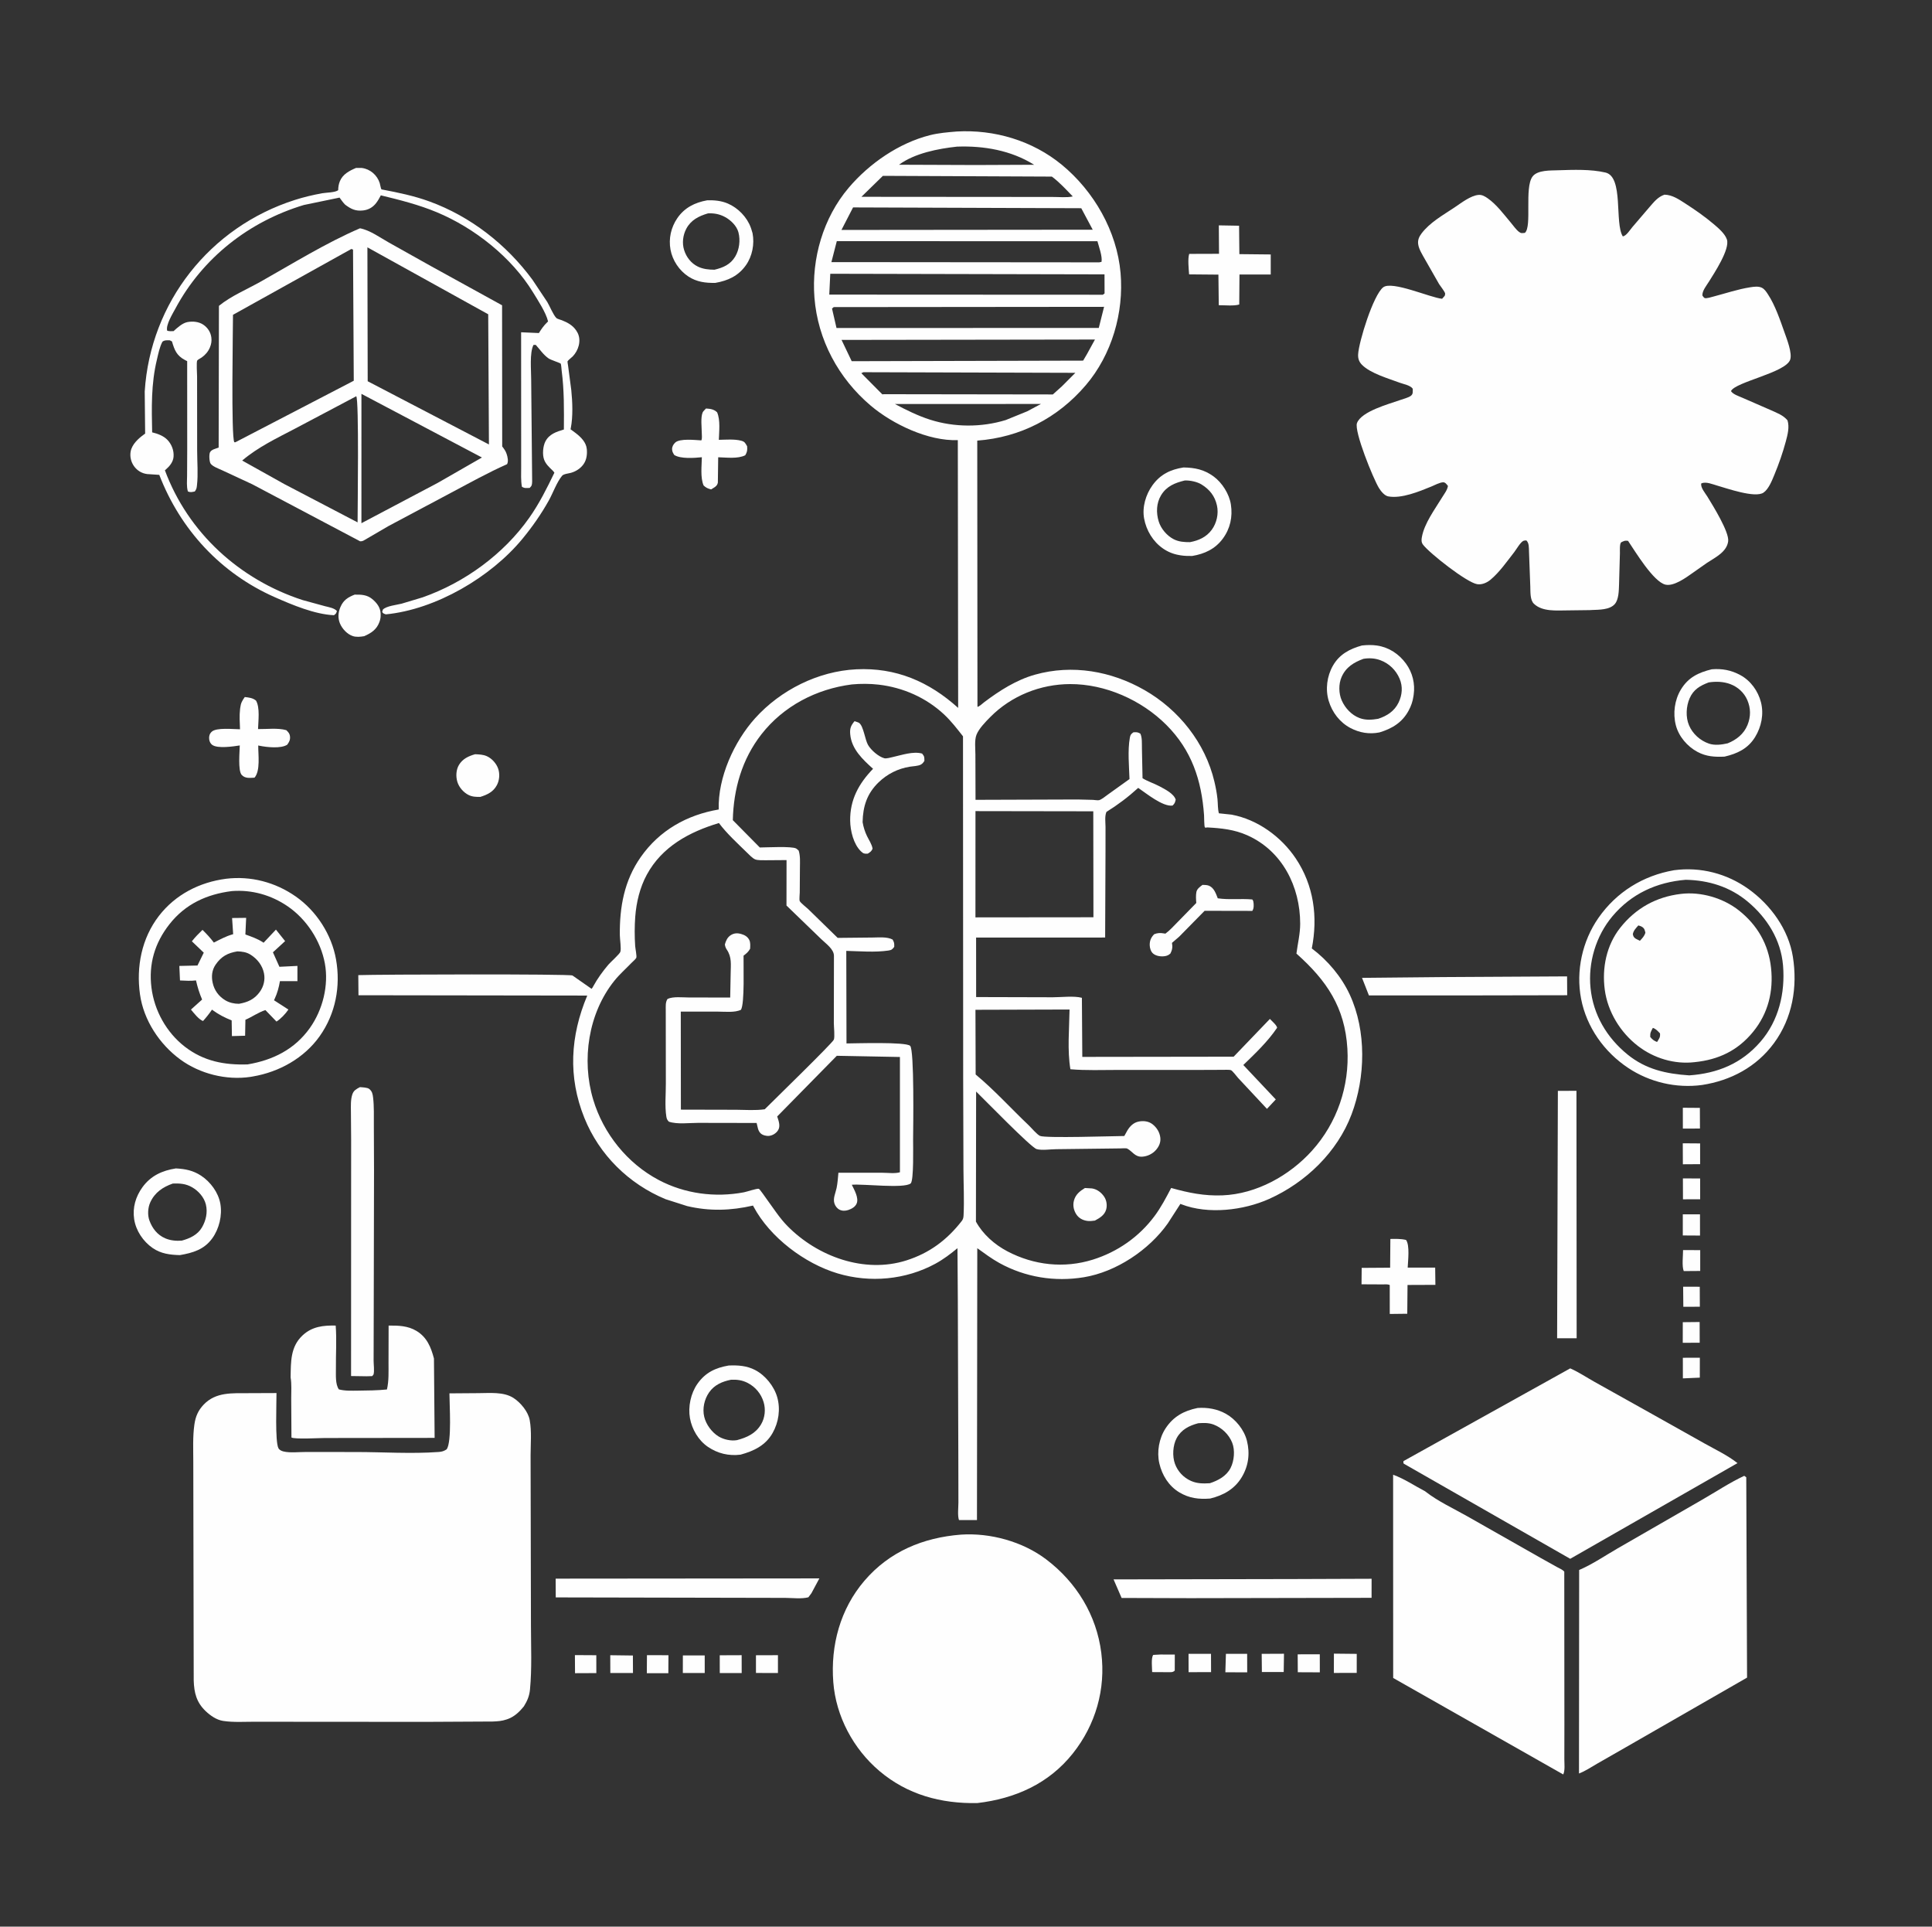 <?xml version="1.0" encoding="utf-8" ?>
<svg xmlns="http://www.w3.org/2000/svg" xmlns:xlink="http://www.w3.org/1999/xlink" width="13056" height="13017">
	<rect width="100%" height="100%" fill="#333333" stroke="none"/>
	<path fill="#FEFEFE" transform="scale(19.004 19.004)" d="M598.522 457.455L604.428 457.47L604.459 464.568L598.585 464.595L598.522 457.455Z"/>
	<path fill="#FEFEFE" transform="scale(19.004 19.004)" d="M598.417 482.715L604.46 482.708L604.447 489.78L598.427 490.047L598.417 482.715Z"/>
	<path fill="#FEFEFE" transform="scale(19.004 19.004)" d="M598.396 470.066L604.388 470.003L604.406 477.379L598.381 477.386L598.396 470.066Z"/>
	<path fill="#FEFEFE" transform="scale(19.004 19.004)" d="M598.412 393.83L604.471 393.874L604.499 401.219L598.422 401.238L598.412 393.83Z"/>
	<path fill="#FEFEFE" transform="scale(19.004 19.004)" d="M598.493 444.439L604.592 444.445L604.591 451.853L598.735 451.897C598.017 450.154 598.501 446.422 598.493 444.439Z"/>
	<path fill="#FEFEFE" transform="scale(19.004 19.004)" d="M598.436 418.953L604.562 418.965L604.569 426.361L598.459 426.383L598.436 418.953Z"/>
	<path fill="#FEFEFE" transform="scale(19.004 19.004)" d="M598.392 406.465L604.553 406.51L604.559 413.887L598.423 413.924L598.392 406.465Z"/>
	<path fill="#FEFEFE" transform="scale(19.004 19.004)" d="M598.4 431.715L604.51 431.712L604.521 439.268L598.398 439.231L598.4 431.715Z"/>
	<path fill="#FEFEFE" transform="scale(19.004 19.004)" d="M204.436 588.423L212.046 588.468L212.056 594.822L204.478 594.856L204.436 588.423Z"/>
	<path fill="#FEFEFE" transform="scale(19.004 19.004)" d="M242.827 588.548L250.594 588.539L250.6 594.785L242.812 594.79L242.827 588.548Z"/>
	<path fill="#FEFEFE" transform="scale(19.004 19.004)" d="M230.053 588.444L237.702 588.465L237.66 594.864L230.01 594.855L230.053 588.444Z"/>
	<path fill="#FEFEFE" transform="scale(19.004 19.004)" d="M255.939 588.487L263.729 588.456L263.743 594.81L255.949 594.806L255.939 588.487Z"/>
	<path fill="#FEFEFE" transform="scale(19.004 19.004)" d="M268.814 588.478L276.635 588.453L276.635 594.787L268.82 594.776L268.814 588.478Z"/>
	<path fill="#FEFEFE" transform="scale(19.004 19.004)" d="M412.65 588.217L417.754 588.237L417.738 593.924C417.026 594.695 416.056 594.451 415.035 594.494L409.702 594.465C409.695 592.985 409.269 589.419 410.087 588.355L412.65 588.217Z"/>
	<path fill="#FEFEFE" transform="scale(19.004 19.004)" d="M461.453 588.15L469.314 588.132L469.327 594.553L461.491 594.517L461.453 588.15Z"/>
	<path fill="#FEFEFE" transform="scale(19.004 19.004)" d="M435.932 587.981L443.482 587.967L443.502 594.559L435.734 594.526L435.932 587.981Z"/>
	<path fill="#FEFEFE" transform="scale(19.004 19.004)" d="M217.007 588.467L225.055 588.57L225.086 594.793L217.03 594.792L217.007 588.467Z"/>
	<path fill="#FEFEFE" transform="scale(19.004 19.004)" d="M448.656 587.977L456.58 587.943L456.483 594.444L448.721 594.439L448.656 587.977Z"/>
	<path fill="#FEFEFE" transform="scale(19.004 19.004)" d="M422.641 587.977L430.627 587.965L430.654 594.479L422.66 594.491L422.641 587.977Z"/>
	<path fill="#FEFEFE" transform="scale(19.004 19.004)" d="M474.335 587.905L482.454 587.99L482.449 594.754L474.318 594.764L474.335 587.905Z"/>
	<path fill="#FEFEFE" transform="scale(19.004 19.004)" d="M126.107 211.404C128.484 211.366 130.561 211.431 132.477 213.065C134.007 214.369 135.231 215.96 135.341 218.028L135.354 218.451C135.388 219.428 135.26 220.213 134.921 221.14C133.942 223.82 132 225.083 129.503 226.175C128.185 226.4 126.721 226.566 125.427 226.129C123.468 225.469 121.709 223.58 120.91 221.705C120.082 219.765 120.238 217.696 121.069 215.784C122.144 213.311 123.707 212.364 126.107 211.404Z"/>
	<path fill="#FEFEFE" transform="scale(19.004 19.004)" d="M168.951 268.144C170.378 268.208 171.806 268.252 173.133 268.849C174.944 269.664 176.535 271.464 177.169 273.343C177.778 275.145 177.601 277.371 176.73 279.058C175.464 281.511 173.3 282.537 170.787 283.317C169.291 283.329 167.945 283.302 166.577 282.611C164.773 281.699 163.177 279.843 162.612 277.892C162.066 276.005 162.173 273.68 163.192 271.967C164.497 269.773 166.601 268.809 168.951 268.144Z"/>
	<path fill="#FEFEFE" transform="scale(19.004 19.004)" d="M251.052 145.23C252.619 145.34 253.85 145.478 255.01 146.594C256.205 149.386 255.707 153.357 255.621 156.367C258.13 156.327 261.06 156.057 263.495 156.663C264.864 157.003 265.023 157.541 265.68 158.67C265.77 160.044 265.725 160.669 265.006 161.857C262.321 163.192 258.356 162.642 255.388 162.569L255.268 171.585C255.039 172.908 253.899 173.32 252.876 173.995C251.699 173.686 251.082 173.438 250.196 172.592C248.989 169.789 249.534 165.587 249.575 162.555C246.872 162.826 242.095 163.201 239.773 161.765C239.344 161.069 239.03 160.601 238.994 159.766C238.953 158.823 239.423 157.975 240.108 157.338C241.752 155.809 247.26 156.451 249.388 156.565C249.734 155.9 249.554 154.773 249.552 154.023C249.546 152.048 249.08 148.381 249.874 146.594C250.053 146.192 250.743 145.588 251.052 145.23Z"/>
	<path fill="#FEFEFE" transform="scale(19.004 19.004)" d="M494.409 440.472C496.315 440.442 498.12 440.38 499.987 440.828C501.366 442.7 500.677 448.256 500.572 450.659L510.344 450.67L510.423 456.794L500.513 456.833L500.419 467.067L494.195 467.14L494.188 456.862C493.44 456.494 492.476 456.64 491.65 456.636L484.152 456.598L484.212 450.76L494.328 450.694L494.409 440.472Z"/>
	<path fill="#FEFEFE" transform="scale(19.004 19.004)" d="M87.044 247.81C88.516 247.987 89.865 248.104 91.037 249.076C92.499 251.59 91.838 256.306 91.759 259.2C94.941 259.249 98.764 258.726 101.809 259.59C102.544 260.315 102.998 260.752 103.119 261.823C103.254 263.018 102.822 263.824 102.144 264.753C99.935 266.225 94.841 265.653 92.323 265.139L91.828 265.035C91.801 268.222 92.65 274.032 90.503 276.479C88.862 276.547 87.215 276.839 85.965 275.519C84.553 274.028 85.231 267.123 85.263 265.02C82.954 265.377 77.385 266.222 75.454 264.818C74.829 264.363 74.454 263.54 74.382 262.783C74.283 261.731 74.486 260.919 75.266 260.162C76.908 258.568 83.073 259.257 85.349 259.272C85.266 256.913 85.086 254.475 85.364 252.128L85.435 251.592C85.631 249.974 86.094 249.139 87.044 247.81Z"/>
	<path fill="#FEFEFE" transform="scale(19.004 19.004)" d="M433.41 80.123L440.613 80.249L440.717 90.35L451.867 90.464L451.87 97.592L440.756 97.589L440.673 108.26C438.698 108.855 435.518 108.484 433.394 108.509L433.264 97.635L422.84 97.544C422.706 95.601 422.313 92.064 422.876 90.263L433.48 90.229L433.41 80.123Z"/>
	<path fill="#FEFEFE" transform="scale(19.004 19.004)" d="M512.894 347.372L557.247 347.125L557.291 353.828L528.836 353.885L486.78 353.892L484.333 347.651L512.894 347.372Z"/>
	<path fill="#FEFEFE" transform="scale(19.004 19.004)" d="M553.975 387.823L560.583 387.808L560.651 475.788L553.707 475.778L553.975 387.823Z"/>
	<path fill="#FEFEFE" transform="scale(19.004 19.004)" d="M460.355 561.385L487.738 561.287L487.726 568.061L423.169 568.182L398.84 568.106L395.978 561.508L460.355 561.385Z"/>
	<path fill="#FEFEFE" transform="scale(19.004 19.004)" d="M197.59 561.239L291.363 561.156L288.538 566.427L287.457 567.872C284.971 568.514 281.838 568.094 279.261 568.079L264.389 568.048L197.622 567.913L197.59 561.239Z"/>
	<path fill="#FEFEFE" transform="scale(19.004 19.004)" d="M251.437 71.22C253.934 71.113 256.538 71.371 258.842 72.371C262.471 73.947 265.617 77.169 266.976 80.901L267.155 81.416L267.605 82.909C268.35 86.75 267.514 91.093 265.253 94.285C262.533 98.126 258.855 99.783 254.377 100.571C250.907 100.638 247.768 100.253 244.796 98.312C241.532 96.181 239.121 92.571 238.425 88.733C237.716 84.821 238.604 80.847 240.847 77.569C243.401 73.835 247.086 72.005 251.437 71.22ZM251.755 75.859C248.507 76.82 245.689 78.202 244.032 81.348C242.835 83.62 242.497 86.437 243.273 88.901C244.07 91.434 245.748 93.594 248.143 94.775C249.958 95.669 252.067 95.886 254.065 95.891C257.119 95.166 259.741 94.063 261.44 91.207C262.918 88.722 263.321 85.381 262.583 82.597C261.97 80.287 259.871 78.271 257.825 77.159C255.897 76.111 253.919 75.748 251.755 75.859Z"/>
	<path fill="#FEFEFE" transform="scale(19.004 19.004)" d="M62.539 415.397C65.873 415.562 68.707 416.128 71.526 417.993C74.874 420.209 77.656 423.974 78.358 427.965C79.086 432.105 77.928 436.899 75.461 440.285C72.559 444.269 68.553 445.425 63.966 446.218C60.476 446.127 57.238 445.743 54.27 443.689C50.89 441.349 48.329 437.524 47.707 433.443C47.082 429.337 48.236 425.431 50.65 422.088C53.582 418.029 57.677 416.146 62.539 415.397ZM61.45 420.774C57.9 422.023 55.072 423.92 53.454 427.42C52.565 429.342 52.414 431.984 53.149 433.961C54.181 436.739 55.947 439.025 58.72 440.233C60.559 441.034 62.656 441.23 64.641 441.068C67.49 440.293 70.257 439.036 71.815 436.369C73.242 433.925 73.89 431.002 73.205 428.21C72.577 425.652 70.577 423.407 68.333 422.114C66.069 420.809 63.989 420.689 61.45 420.774Z"/>
	<path fill="#FEFEFE" transform="scale(19.004 19.004)" d="M484.278 229.489C486.024 229.287 487.959 229.244 489.703 229.509C493.913 230.15 497.441 232.483 499.939 235.891C502.295 239.103 503.268 243.095 502.692 247.035L502.61 247.566C502.341 249.408 501.793 250.974 500.916 252.611C498.634 256.867 495.004 259.046 490.526 260.392C486.949 261.111 483.453 260.526 480.237 258.835C476.423 256.83 473.71 253.262 472.485 249.182C471.249 245.067 471.854 240.393 473.984 236.663C476.302 232.603 479.956 230.697 484.278 229.489ZM484.833 234.225C481.403 235.506 478.621 237.162 477.065 240.689C475.969 243.173 476.023 246.562 477.124 249.039C478.329 251.753 480.61 254.211 483.42 255.272C485.623 256.104 487.814 255.929 490.07 255.55C493.21 254.526 495.861 252.832 497.342 249.747C498.635 247.052 498.877 244.09 497.702 241.309C496.409 238.248 493.975 235.875 490.864 234.724C488.91 234.001 486.88 233.889 484.833 234.225Z"/>
	<path fill="#FEFEFE" transform="scale(19.004 19.004)" d="M608.708 237.943C612.391 237.644 615.615 238.253 618.88 240.023C622.537 242.005 625.174 245.678 626.194 249.671C627.27 253.886 626.361 258.365 624.109 262.038C621.579 266.167 617.761 267.947 613.227 269C609.755 269.153 606.754 268.995 603.595 267.304C599.985 265.371 596.942 261.805 595.916 257.815C594.837 253.621 595.478 248.856 597.717 245.152C600.348 240.799 604.006 239.092 608.708 237.943ZM607.593 242.619C604.545 243.772 602.199 245.12 600.831 248.248C599.57 251.131 599.363 254.97 600.622 257.892C601.925 260.916 604.562 263.284 607.666 264.361C609.759 265.088 612.231 264.746 614.336 264.275C617.459 263.025 620.115 260.949 621.407 257.747C622.6 254.789 622.596 251.823 621.343 248.902C620.2 246.242 617.997 244.246 615.303 243.22C612.897 242.304 610.114 242.215 607.593 242.619Z"/>
	<path fill="#FEFEFE" transform="scale(19.004 19.004)" d="M420.829 166.192C424.913 166.254 428.195 166.933 431.55 169.385C434.594 171.61 437.127 175.624 437.7 179.362C438.376 183.767 437.461 187.957 434.799 191.545C432.094 195.192 428.288 196.95 423.929 197.659C422.539 197.659 421.178 197.661 419.803 197.431L419.312 197.344C417.194 196.981 415.341 196.231 413.57 195.014C409.997 192.557 407.612 188.568 406.841 184.333C406.106 180.299 407.423 175.845 409.802 172.542C412.607 168.646 416.19 166.93 420.829 166.192ZM421.313 170.817C417.815 171.668 414.835 172.833 412.865 176.092C411.183 178.874 411.095 182.29 412.018 185.34C412.813 187.968 414.964 190.489 417.4 191.722C419.212 192.638 421.163 192.758 423.162 192.744C426.238 192.174 428.975 190.957 430.888 188.358C432.66 185.951 433.392 182.64 432.747 179.723C432.006 176.368 430.154 174.026 427.254 172.236C425.69 171.272 423.145 170.743 421.313 170.817Z"/>
	<path fill="#FEFEFE" transform="scale(19.004 19.004)" d="M259.118 485.469C262.416 485.332 265.537 485.52 268.528 487.077C272.137 488.957 275.266 492.817 276.379 496.74C277.587 500.995 276.891 505.645 274.738 509.455C272.235 513.886 268.042 515.882 263.329 517.163C259.123 517.682 255.234 516.766 251.709 514.372C248.377 512.11 246.044 508.122 245.349 504.205C244.627 500.135 245.622 495.381 247.984 492.003C250.814 487.956 254.414 486.283 259.118 485.469ZM259.983 490.522C256.883 491.129 254.034 492.327 252.157 495.025C250.451 497.476 249.721 500.771 250.418 503.697C251.074 506.45 253.145 509.26 255.569 510.715C257.381 511.803 259.975 512.371 262.072 511.998C265.617 511.043 268.657 509.695 270.628 506.394C272.016 504.07 272.32 501.095 271.552 498.512C270.654 495.491 268.58 493.019 265.76 491.606C263.87 490.658 262.077 490.444 259.983 490.522Z"/>
	<path fill="#FEFEFE" transform="scale(19.004 19.004)" d="M425.871 500.563C429.346 500.317 432.855 500.914 435.916 502.629C439.414 504.587 442.424 508.322 443.404 512.226C444.547 516.781 443.958 521.217 441.534 525.22C438.979 529.438 435.011 531.626 430.348 532.762C426.34 533.077 422.918 532.686 419.387 530.58C415.608 528.326 413.23 524.47 412.252 520.25C411.307 516.17 412.16 511.354 414.455 507.845C417.227 503.606 420.988 501.555 425.871 500.563ZM426.085 505.99C422.868 506.848 420.069 508.231 418.414 511.295C417.043 513.833 416.819 517.711 417.815 520.428C418.811 523.147 420.866 525.328 423.512 526.498C425.731 527.479 427.851 527.453 430.218 527.319C433.167 526.35 436.116 524.789 437.594 521.891C438.878 519.372 439.225 515.58 438.164 512.912C437.01 510.008 434.506 507.578 431.584 506.474C429.774 505.791 427.972 505.857 426.085 505.99Z"/>
	<path fill="#FEFEFE" transform="scale(19.004 19.004)" d="M127.994 386.499C128.905 386.585 130.618 386.589 131.317 387.161C132.345 388.001 132.522 388.954 132.67 390.195C133.06 393.462 132.915 396.88 132.94 400.168L133.003 416.297L132.894 467.956L132.853 483.729C132.85 484.994 133.178 487.434 132.84 488.591C132.764 488.853 132.503 489.021 132.335 489.236L130.369 489.294L124.839 489.212L124.854 428.208L124.864 405.413L124.785 395.247C124.772 393.241 124.647 390.976 125.298 389.056C125.781 387.633 126.724 387.182 127.994 386.499Z"/>
	<path fill="#FEFEFE" transform="scale(19.004 19.004)" d="M103.341 489.716C103.444 484.235 103.222 478.818 107.614 474.739C111.012 471.584 114.973 471.177 119.371 471.265C119.76 476.332 119.392 481.553 119.45 486.644C119.475 488.836 119.193 492.121 120.506 493.958C122.695 494.538 125.082 494.423 127.332 494.403C130.761 494.372 134.177 494.327 137.593 493.991C138.311 490.895 138.151 487.722 138.156 484.565L138.189 471.271C141.654 471.233 145.038 471.33 148.089 473.164C151.829 475.411 153.263 478.981 154.314 482.977L154.551 511.199L115.499 511.244C113.378 511.246 105.012 511.749 103.64 511.066L103.556 497.134C103.539 494.729 103.755 492.085 103.341 489.716Z"/>
	<path fill="#FEFEFE" transform="scale(19.004 19.004)" d="M126.587 59.712L128.645 59.714C131.621 60.07 134.122 62.252 135.026 65.078C135.174 65.542 135.404 67.02 135.645 67.333C135.708 67.415 135.849 67.372 135.951 67.391C141.634 68.474 147.179 69.609 152.63 71.591C167.34 76.937 180.07 86.894 189.33 99.442L194.624 107.393C195.523 108.894 196.71 111.923 197.847 113.071C198.14 113.366 199.387 113.697 199.793 113.854C201.828 114.644 203.659 115.655 204.912 117.508C205.105 117.795 205.299 118.123 205.448 118.434C206.767 121.194 205.678 124.628 203.648 126.722C203.237 127.145 202.022 128.036 201.795 128.488C201.757 128.563 201.976 129.807 201.992 129.924L203.147 138.688C203.574 142.932 203.784 148.045 202.968 152.221L202.883 152.616L204.682 153.944C206.547 155.384 208.434 157.201 208.667 159.677C208.837 161.478 208.615 163.353 207.598 164.895C206.559 166.469 204.832 167.594 203.039 168.096C202.138 168.348 200.425 168.48 199.865 169.158C197.956 171.476 196.647 175.262 195.16 177.927C192.47 182.745 189.334 187.236 185.833 191.495C174.585 205.176 154.991 216.688 137.199 218.421C136.5 218.142 136.308 218.203 135.894 217.543L136.155 216.704C137.445 215.43 141.003 215.068 142.795 214.623L150.302 212.364C165.215 207.123 179.099 197.012 188.213 184.068C191.775 179.01 194.46 173.613 197.138 168.061C196.671 167.412 196.883 167.643 196.349 167.127C195.205 166.024 194.072 164.967 193.495 163.44C192.814 161.639 193.063 158.67 193.92 156.981C195.271 154.318 197.867 153.492 200.511 152.699C200.563 145.652 200.643 138.775 199.726 131.766C199.676 131.386 199.561 129.511 199.39 129.284C199.209 129.043 195.852 127.953 195.122 127.458C193.279 126.208 191.993 124.245 190.509 122.609L189.697 122.633C188.267 125.554 188.897 131.548 188.885 134.906L189.231 171.082C189.188 172.22 189.2 172.682 188.355 173.463C187.188 173.494 186.595 173.675 185.588 173.051C185.185 170.778 185.321 168.407 185.325 166.102L185.322 155.712L185.308 118.128L191.63 118.407C192.516 116.965 193.346 115.783 194.568 114.592L194.891 114.285C194.178 111.152 191.182 106.612 189.517 103.892C181.892 91.44 168.711 81.033 155.312 75.449C148.867 72.763 142.182 71.084 135.418 69.447C134.95 70.369 134.448 71.265 133.826 72.094C132.657 73.654 131.1 74.591 129.148 74.818C126.464 75.13 124.856 74.35 122.736 72.766C121.979 72.003 121.373 71.114 120.737 70.251L108.036 72.883C88.559 78.746 72.051 91.671 62.406 109.643C61.448 111.427 58.856 115.587 59.458 117.577C60.221 117.807 60.938 117.751 61.723 117.723C63.002 116.554 64.85 114.866 66.602 114.52C68.538 114.138 70.778 114.347 72.417 115.516C73.917 116.586 74.906 118.124 75.151 119.959C75.322 121.243 75.135 122.354 74.638 123.541C74.028 124.996 73.033 126.153 71.755 127.065C71.438 127.291 70.316 127.886 70.142 128.145C69.789 128.672 70.081 133.012 70.082 133.806L70.106 160.195C70.107 164.216 70.499 168.599 70.038 172.556C69.918 173.59 69.873 173.884 69.27 174.731C68.243 174.919 67.803 175.12 66.816 174.732C66.294 173.007 66.514 170.999 66.526 169.205L66.57 159.99L66.559 128.4L65.737 127.976C62.777 126.389 62.059 124.453 61.148 121.383L60.381 120.988C59.416 120.984 58.568 120.865 57.759 121.481C56.725 123.452 56.298 125.76 55.782 127.913C53.714 136.528 53.918 144.931 54.104 153.711C56.036 154.172 58.168 154.941 59.562 156.41C61.052 157.981 61.885 160.178 61.721 162.349C61.577 164.254 60.339 165.725 58.964 166.928L58.641 167.203C66.863 189.374 85.191 206.054 107.604 213.335L115.568 215.514C116.983 215.877 118.798 216.15 119.804 217.207C119.538 218.124 119.512 218.148 118.749 218.724C111.906 218.408 103.962 215.066 97.731 212.318C78.519 203.844 64.156 188.309 56.639 168.822L52.33 168.538C50.422 168.3 48.804 167.322 47.676 165.765C46.594 164.272 46.132 162.328 46.461 160.509C46.922 157.962 49.234 155.86 51.246 154.42L51.614 154.162L51.46 139.178C53.466 107.526 74.652 80.716 104.843 71.088C108.045 70.067 111.297 69.294 114.603 68.699C115.97 68.453 119.281 68.463 120.259 67.598C120.282 66.459 120.436 65.451 120.875 64.39C121.902 61.914 124.263 60.697 126.587 59.712Z"/>
	<path fill="#FEFEFE" transform="scale(19.004 19.004)" d="M80.358 312.423C89.193 311.346 97.888 313.641 105.156 318.713C112.515 323.849 117.921 332.232 119.49 341.08C121.183 350.629 119.337 360.367 113.717 368.333C108.183 376.175 99.278 381.117 89.928 382.706L89.086 382.854C80.485 384.132 71.069 381.78 64.079 376.645C56.699 371.223 51.075 362.687 49.783 353.545C48.392 343.706 50.381 333.555 56.521 325.609C62.381 318.024 70.979 313.645 80.358 312.423ZM82.466 316.798C73.539 317.913 65.91 321.377 60.245 328.6C55.035 335.242 52.801 342.711 53.86 351.143C54.886 359.314 59.203 367.078 65.721 372.117C72.412 377.291 79.779 378.684 88.041 378.42C97.022 376.914 104.79 373.074 110.185 365.475C114.764 359.026 116.964 350.295 115.514 342.477C114.024 334.449 108.989 326.775 102.26 322.184C96.416 318.196 89.535 316.254 82.466 316.798Z"/>
	<path fill="#FEFEFE" transform="scale(19.004 19.004)" d="M82.531 326.376L87.534 326.317L87.258 332.227C89.34 332.968 91.653 333.771 93.49 335.003L93.726 335.168L98.122 330.495L101.385 334.584L97.052 338.562L99.36 343.717L105.767 343.401L105.767 348.829L99.547 348.817C99.166 351.051 98.619 353.069 97.661 355.124L97.432 355.611L102.555 358.918C101.619 360.339 99.767 362.308 98.316 363.185L94.381 359.108C92.042 359.819 89.594 361.561 87.266 362.552L87.162 368.224L82.469 368.353L82.378 362.774C80.005 361.827 77.799 360.72 75.737 359.206L75.386 358.944C74.4 360.405 73.366 361.692 72.192 362.999C70.643 362.406 68.974 360.204 67.899 358.923L71.87 355.364C70.9 353.109 70.237 350.953 69.695 348.559C67.819 348.809 65.892 348.643 64.005 348.578L63.772 343.411L70.219 343.262L72.457 338.696L68.231 334.655C69.377 333.17 70.666 331.9 72.005 330.592C73.488 332.032 74.805 333.454 76.047 335.107C78.162 334.035 80.24 332.908 82.522 332.233L82.911 332.123L82.531 326.376ZM84.394 338.235C80.962 338.81 78.703 340.013 76.683 342.935C75.358 344.853 75.126 347.116 75.618 349.378C76.208 352.094 77.77 354.219 80.152 355.649C81.54 356.483 83.367 356.887 84.981 356.871C88.061 356.334 90.398 355.311 92.316 352.72C93.75 350.781 94.352 348.38 93.869 346.001C93.299 343.195 91.466 340.88 89.062 339.387C87.589 338.472 86.101 338.296 84.394 338.235Z"/>
	<path fill="#FEFEFE" transform="scale(19.004 19.004)" d="M499.16 520.358C498.96 519.855 499.025 520.151 499.07 519.453L558.366 486.486C561.362 487.793 564.213 489.728 567.077 491.32L586.353 502.092L606.157 513.2C610.031 515.373 614.4 517.432 617.865 520.19L617.561 520.333L558.363 554.188L499.16 520.358Z"/>
	<path fill="#FEFEFE" transform="scale(19.004 19.004)" d="M561.482 630.514L561.542 558.16C566.231 556.174 570.79 553.038 575.214 550.492L605.18 533.239C610.11 530.409 615.102 527.087 620.246 524.686L620.966 525.208L621.249 596.43L578.09 621.216L567.835 627.083C565.786 628.269 563.694 629.682 561.482 630.514Z"/>
	<path fill="#FEFEFE" transform="scale(19.004 19.004)" d="M555.88 630.855L495.412 596.557L495.388 524.299C499.441 525.77 502.977 528.212 506.782 530.193L507.011 530.376C511.326 533.735 516.868 536.309 521.638 539.004L547.939 553.928L553.561 557.066C554.447 557.553 555.574 558.001 556.251 558.736L556.293 613.015L556.275 625.439C556.272 627.021 556.569 629.47 555.88 630.855Z"/>
	<path fill="#FEFEFE" transform="scale(19.004 19.004)" d="M595.291 309.383C604.697 308.121 614.077 310.561 621.755 316.058C629.638 321.701 635.987 330.44 637.536 340.128C639.263 350.923 637.381 361.936 630.83 370.846C624.596 379.326 615.469 384.166 605.217 385.741C596.095 386.962 586.649 384.772 578.993 379.687C570.45 374.011 564.177 365.192 562.23 355.08C560.327 345.198 562.666 334.543 568.419 326.307C574.838 317.116 584.284 311.288 595.291 309.383ZM599.421 312.784C589.105 313.639 580.104 317.737 573.371 325.756C567.496 332.754 564.678 342.208 565.589 351.278C566.54 360.748 571.356 368.877 578.698 374.862C585.243 380.196 592.457 381.763 600.688 382.317C610.781 381.606 619.29 378.117 626.007 370.374C632.514 362.872 634.852 352.974 634.042 343.244C633.283 334.137 628.378 326.294 621.449 320.52C615.125 315.252 607.535 312.932 599.421 312.784Z"/>
	<path fill="#FEFEFE" transform="scale(19.004 19.004)" d="M597.743 317.799C604.838 316.938 612.788 319.275 618.364 323.693C624.896 328.868 628.866 335.725 629.771 344.031C630.683 352.394 628.777 360.247 623.407 366.824C617.939 373.52 611.085 376.769 602.551 377.623C595.425 378.452 588.083 376.221 582.428 371.852C576.169 367.016 571.68 359.699 570.643 351.818C569.632 344.128 571.233 336.082 576.114 329.887C581.615 322.904 588.954 318.834 597.743 317.799ZM582.592 329.006C581.731 329.989 580.895 330.781 580.628 332.101C580.831 332.974 580.894 333.177 581.669 333.733L583.142 334.473C584.01 333.537 584.721 332.837 585.095 331.598C584.856 330.61 584.768 330.043 583.849 329.485C583.484 329.263 582.99 329.136 582.592 329.006ZM587.752 365.426C587.069 366.734 586.754 367.131 586.809 368.638C587.589 369.598 588.097 369.988 589.249 370.451C589.979 369.214 590.437 368.84 590.286 367.383C589.481 366.543 588.872 365.812 587.752 365.426Z"/>
	<path fill="#FEFEFE" transform="scale(19.004 19.004)" d="M341.722 545.592C352.171 544.899 363.688 548.066 372.06 554.42C382.784 562.558 389.924 574.192 391.616 587.618C393.245 600.538 389.603 613.189 381.505 623.379C372.923 634.177 360.944 639.45 347.532 641.029C334.637 641.279 322.671 638.066 312.707 629.62C303.441 621.767 297.249 610.19 296.315 598.028C295.311 584.957 298.792 572.023 307.399 561.977C316.311 551.575 328.293 546.642 341.722 545.592Z"/>
	<path fill="#FEFEFE" transform="scale(19.004 19.004)" d="M128.01 81.162C131.568 81.839 135.166 84.484 138.326 86.255L153.145 94.555L178.539 108.537L178.583 158.724C179.248 159.569 179.837 160.393 180.168 161.429C180.509 162.492 180.869 164.016 180.304 165.032C173.435 168.081 166.965 171.702 160.336 175.214L138.192 186.999L129.349 192.151C128.874 192.399 128.56 192.457 128.03 192.43L89.686 172.161L78.945 167.167C77.793 166.638 75.678 165.883 74.919 164.866C74.416 164.191 74.302 161.679 74.647 160.882C75.116 159.8 76.709 159.522 77.753 159.126L77.852 108.736C82.166 105.216 87.794 102.888 92.651 100.152C104.212 93.64 115.814 86.419 128.01 81.162ZM130.647 87.937L130.752 135.541L173.864 158.013L173.607 111.731L130.647 87.937ZM124.929 88.517L82.851 111.922C82.848 117.036 82.147 155.46 83.325 157.224L83.692 157.234L125.797 135.361L125.536 88.728L124.929 88.517ZM128.525 140.026L128.522 186.008L155.597 171.706L171.376 162.652L128.525 140.026ZM126.68 140.879L104.767 152.467C98.279 155.866 91.744 158.962 86.121 163.735L101.135 172.118L127.157 185.717C127.158 180.957 127.698 142.166 126.68 140.879Z"/>
	<path fill="#FEFEFE" transform="scale(19.004 19.004)" d="M88.358 495.3L98.319 495.259C98.345 498.725 97.769 512.477 99.006 514.857C99.345 515.51 100.097 515.845 100.801 516.022C103.05 516.586 106.275 516.21 108.631 516.214L126.509 516.224C136.271 516.227 146.256 516.919 155.984 516.209C157.165 516.123 157.842 515.908 158.835 515.265C160.721 512.613 159.818 499.308 159.817 495.371L170.02 495.295C174.096 495.297 179.068 494.72 182.617 497.023C185.13 498.654 187.809 501.863 188.363 504.864C189.097 508.839 188.678 513.398 188.676 517.44L188.725 539.19L188.804 577.78C188.813 585.334 189.18 593.159 188.461 600.683C188.243 602.966 187.481 604.742 186.276 606.667C184.745 608.554 182.957 610.277 180.63 611.132L180.136 611.302C178.487 611.879 176.902 611.974 175.169 612.038L152.445 612.156L112.23 612.14L91.009 612.111C87.22 612.099 83.069 612.398 79.334 611.823C77.006 611.466 74.829 609.951 73.146 608.353C69.878 605.249 69.024 601.856 68.885 597.464L68.77 540.069L68.733 519.616C68.728 515.259 68.507 510.774 69.123 506.452C69.527 503.623 70.443 501.436 72.461 499.334C76.8 494.815 82.622 495.351 88.358 495.3Z"/>
	<path fill="#FEFEFE" transform="scale(19.004 19.004)" d="M88.788 531.26L169.245 531.288L169.196 592.168L88.722 592.2L88.788 531.26Z"/>
	<path fill="#FEFEFE" transform="scale(19.004 19.004)" d="M554.102 60.531C559.473 60.362 565.651 60.118 570.895 61.34C577.442 62.866 574.068 79.297 577.057 84.032C578.265 83.93 579.677 81.67 580.483 80.714L586.469 73.721C588.069 71.894 589.503 69.987 591.9 69.208C594.714 69.289 597.006 70.879 599.303 72.359C602.762 74.588 606.202 76.979 609.344 79.639C610.999 81.041 613.384 83.047 614.08 85.143C615.231 88.61 609.507 97.185 607.761 100.024C606.875 101.464 605.227 103.42 605.37 105.085C605.632 105.375 605.807 105.781 606.157 105.954C606.71 106.229 608.707 105.584 609.298 105.431C613.625 104.307 617.958 102.819 622.378 102.132C623.669 101.931 625.229 101.704 626.451 102.272C627.439 102.731 628.066 103.714 628.647 104.593C631.239 108.511 633.008 113.802 634.588 118.248C635.396 120.524 637.366 125.531 636.583 127.861C635.022 132.502 617.081 135.757 615.527 139.046C616.269 140.212 618.314 140.839 619.551 141.394L629.753 145.838C631.873 146.799 634.114 147.609 635.631 149.445C636.382 151.865 635.674 154.548 635.033 156.932C633.946 160.978 632.572 164.898 630.97 168.77C630.142 170.769 628.938 173.887 627.095 175.139C624.092 177.178 614.016 173.595 610.656 172.645C608.954 172.163 606.682 171.141 604.983 171.852C604.596 173.284 606.373 175.298 607.142 176.556C609.111 179.778 614.944 189.144 614.533 192.423C614.053 196.26 609.889 198.202 606.984 200.12L601.743 203.802C599.474 205.419 595.179 208.517 592.257 207.857C587.975 206.891 581.452 196.015 578.931 192.291C578.508 192.243 578.257 192.193 577.811 192.255C577.57 192.288 576.594 192.707 576.469 192.82C575.887 193.35 576.055 195.895 576.038 196.692L575.728 207.845C575.653 209.915 575.641 213.094 574.234 214.736C572.41 216.863 568.552 216.759 565.987 216.872L565.389 216.907L557.32 217.009C553.488 217.023 548.451 217.525 545.463 214.653C544.039 213.285 544.241 210.412 544.17 208.572L543.707 196.074C543.639 194.7 543.784 193.064 542.757 192.123C542.421 192.173 542.065 192.145 541.75 192.271C540.692 192.697 539.177 195.371 538.467 196.282C535.922 199.544 533.184 203.485 529.999 206.127C528.738 207.172 526.979 207.942 525.313 207.695C521.619 207.148 508.351 196.706 506.025 193.644C505.404 192.827 505.435 191.962 505.605 190.992C506.466 186.084 510.2 181.126 512.742 176.942C513.503 175.69 514.681 174.227 514.881 172.76C514.473 172.266 513.982 171.476 513.237 171.468C512.037 171.454 510.062 172.532 508.941 172.989C504.665 174.73 498.392 177.344 493.682 176.484C492.29 176.23 491.043 174.615 490.347 173.492C488.344 170.258 481.452 153.294 482.542 150.403C484.126 146.2 494.031 143.604 497.965 142.197C499.05 141.809 500.752 141.405 501.664 140.745C502.579 140.083 502.339 139.212 502.37 138.208C501.511 136.959 499.169 136.602 497.71 136.055C493.702 134.555 487.297 132.741 484.296 129.678C483.26 128.622 482.86 127.433 482.946 125.964C483.21 121.443 488.315 104.934 491.848 102.151C494.962 99.697 508.654 105.849 512.81 106.221L513.74 105.169C513.786 104.888 513.938 104.605 513.878 104.327C513.717 103.581 512.205 101.749 511.738 100.998L506.705 92.178C505.817 90.558 504.544 88.649 504.297 86.796C504.1 85.319 504.619 84.166 505.49 83.008C508.423 79.106 513.155 76.466 517.159 73.794C519.516 72.222 522.954 69.496 525.834 69.289C527.035 69.203 528.085 69.841 529.03 70.503C532.189 72.719 534.701 76.15 537.167 79.065C538.079 80.141 539.058 81.597 540.172 82.453C540.947 83.049 541.327 82.864 542.254 82.783C544.841 80.516 542.006 66.718 544.958 62.773C546.752 60.375 551.467 60.648 554.102 60.531Z"/>
	<path fill="#FEFEFE" transform="scale(19.004 19.004)" d="M556.126 112.812C562.612 111.925 569.301 113.85 574.604 117.594C580.244 121.578 584.07 127.889 585.154 134.695C586.269 141.695 584.556 148.633 580.318 154.31C575.8 160.361 569.669 163.55 562.295 164.626C556.138 165.205 550.142 164.04 544.937 160.618C539.297 156.909 534.858 150.48 533.576 143.83C532.196 136.676 533.735 129.669 537.859 123.669C542.25 117.28 548.671 114.233 556.126 112.812Z"/>
	<path fill="#FEFEFE" transform="scale(19.004 19.004)" d="M340.021 46.77L340.152 46.754C353.592 45.979 367.122 49.979 377.567 58.571C389.002 67.977 397.179 82.214 398.47 97.046C399.696 111.143 395.361 126.108 386.096 136.954C376.118 148.634 362.797 155.501 347.511 156.648L347.582 251.286C348.075 251.34 349.546 249.976 349.997 249.635C355.452 245.52 361.43 241.707 368.07 239.849C381.318 236.14 395.162 238.572 406.983 245.337C419.191 252.324 428.613 264.136 431.846 277.919C432.325 279.96 432.726 282.044 432.938 284.131C433.104 285.757 433.003 287.575 433.433 289.146L437.937 289.621C447.166 291.34 455.578 297.452 460.753 305.168C467.191 314.765 468.688 326.019 466.473 337.183C472.113 341.43 476.999 347.19 479.973 353.616C485.957 366.552 485.577 382.996 480.611 396.173C475.555 409.591 464.303 420.398 451.348 426.226C442.244 430.322 429.598 431.834 420.111 428.152L419.743 428.007L415.264 434.946C408.588 444.398 396.897 452.21 385.383 454.094C375.051 455.784 364.58 454.101 355.408 449.046C352.646 447.523 350.075 445.603 347.519 443.76L347.407 540.42L341.007 540.415C340.451 538.779 340.811 535.964 340.808 534.155L340.783 519.004L340.6 462.509L340.473 443.76C337.968 445.828 335.474 447.725 332.611 449.281C322.059 455.014 309.391 456.164 297.892 452.734C286.146 449.231 273.801 439.918 267.984 429.022L267.768 428.606C259.825 430.424 252.333 430.659 244.375 428.796L236.674 426.337C223.593 420.909 213.119 410.607 207.807 397.453C201.909 382.846 202.802 368.281 208.822 353.945L127.474 353.831L127.409 346.68C134.59 346.415 202.471 346.233 203.574 346.812L210.356 351.545C210.8 350.992 210.634 351.251 210.954 350.661C212.441 347.919 214.327 345.333 216.341 342.952C217.03 342.138 220.36 339.166 220.596 338.4C220.959 337.225 220.427 333.916 220.41 332.503C220.297 322.478 221.97 313.074 227.858 304.688C234.524 295.193 244.261 289.722 255.576 287.789C255.22 276.469 261.037 263.66 268.494 255.372C277.535 245.324 290.925 238.615 304.485 237.953C318.603 237.263 330.363 242.332 340.719 251.675L340.596 156.467C330.14 156.881 317.439 150.825 309.629 144.215C298.186 134.529 290.79 120.829 289.614 105.821C288.525 91.93 292.729 77.434 301.789 66.757C309.126 58.11 319.647 50.837 330.728 48.048C333.762 47.284 336.911 47.03 340.021 46.77ZM302.899 243.33C290.316 244.941 278.617 250.994 270.748 261.078C263.854 269.913 260.848 280.487 260.586 291.581L270.185 301.298C272.505 301.289 281.619 300.787 283.119 301.665C283.454 301.861 283.714 302.164 284.011 302.413C284.62 304.367 284.464 306.378 284.451 308.4L284.391 317.265C284.388 317.866 284.172 319.847 284.372 320.321C284.655 320.991 286.789 322.628 287.392 323.205L297.878 333.439L310.256 333.313C312.507 333.303 315.388 332.977 317.409 334.028C318.033 335.151 318.01 335.398 317.986 336.63C317.292 337.538 317.048 337.773 315.856 337.946C311.135 338.633 305.721 338.183 300.936 338.054L301.012 370.965C304.338 370.957 322.043 370.342 323.638 371.812C325.166 373.22 324.726 400.983 324.696 405.068C324.679 407.393 324.998 419.806 323.819 420.744C321.438 422.638 307.014 420.837 302.898 421.205C303.754 422.974 305.462 425.883 304.625 427.873C304.113 429.09 302.844 429.783 301.636 430.186C300.634 430.52 299.527 430.557 298.561 430.084C297.679 429.652 297.019 428.78 296.721 427.856C296.134 426.04 297.135 424.103 297.496 422.338C297.854 420.587 297.964 418.717 298.137 416.938L313.715 416.938C315.616 416.937 318.267 417.308 320.012 416.761L320.012 375.781L297.57 375.354L276.364 396.93L276.492 397.299C276.949 398.654 277.521 400.387 276.733 401.732C276.078 402.849 274.835 403.645 273.559 403.82C272.61 403.95 271.265 403.633 270.54 402.981C269.454 402.005 269.439 400.564 269.049 399.241L248.232 399.203C245.064 399.205 240.827 399.787 237.853 398.782C237.277 398.202 237.078 397.792 236.949 396.977C236.365 393.293 236.787 388.928 236.774 385.179L236.741 359.105C236.747 357.78 236.583 356.248 237.392 355.136C239.366 354.216 242.671 354.621 244.872 354.622L259.657 354.652L259.822 345.991C259.862 342.917 260.264 340.297 258.467 337.642C258.021 336.984 257.902 336.557 257.758 335.791C258.113 334.486 258.639 333.261 259.823 332.489C261.025 331.705 262.252 331.671 263.595 332.065C264.809 332.42 265.799 332.969 266.409 334.119C266.915 335.071 266.784 336.258 266.739 337.3C266.118 338.425 265.42 338.989 264.406 339.761C264.325 343.387 264.843 356.601 263.495 358.991C261.314 360.079 257.743 359.649 255.322 359.654L242.085 359.654L242.12 394.5L261.762 394.545C265.095 394.571 268.639 394.848 271.939 394.37C274.839 391.448 296.04 370.845 296.509 369.621C296.908 368.578 296.509 365.071 296.511 363.768L296.547 339.795C296.53 337.45 293.734 335.522 292.123 333.966L279.671 321.939L279.693 305.781L272.315 305.835C271.324 305.831 269.442 305.904 268.532 305.527C267.585 305.135 266.29 303.77 265.552 303.047C262.24 299.801 258.421 296.321 255.642 292.608C245.111 295.784 235.446 300.964 230.014 310.954C227.544 315.496 226.276 320.795 225.89 325.93C225.635 329.323 225.634 332.977 225.869 336.371C225.925 337.19 226.503 340.045 226.261 340.528C226.003 341.043 224.953 341.913 224.524 342.359C222.501 344.465 220.32 346.373 218.483 348.657C209.18 360.217 206.723 376.862 210.939 390.932C214.566 403.036 223.09 413.644 234.295 419.547C243.542 424.418 254.246 425.823 264.502 423.896C265.503 423.708 269.144 422.474 269.827 422.643C270.159 422.725 272.246 425.783 272.673 426.364C275.045 429.587 277.198 433.018 280.016 435.88C290.702 446.737 307.377 452.86 322.336 448.096C330.522 445.489 336.752 440.831 341.992 434.097C342.511 433.429 342.605 432.85 342.645 432.026C342.909 426.644 342.622 421.097 342.6 415.698L342.502 383.422L342.44 261.779C340.332 259.089 338.245 256.375 335.744 254.032C329.354 248.044 321.107 244.405 312.434 243.405C309.33 243.047 306.003 243.04 302.899 243.33ZM393.437 288.657C392.789 290.266 393.1 292.235 393.12 293.954L393.117 302.118L392.986 333.311L347.096 333.329L347.111 354.478L374.363 354.55C377.369 354.557 381.879 353.984 384.72 354.741L384.863 375.748L438.686 375.674L451.571 362.254C452.239 362.974 454.059 364.5 454.135 365.4C450.74 370.386 446.433 374.46 442.12 378.633L453.666 390.875L450.528 394.224L440.255 383.224C439.802 382.729 438.269 380.674 437.75 380.481C437.114 380.243 435.487 380.367 434.777 380.35L425.198 380.388L397.472 380.384C391.892 380.378 386.192 380.624 380.631 380.137C379.499 373.407 380.222 365.743 380.33 358.905L346.87 359.003L346.938 382.002C353.559 387.485 359.574 394.151 365.833 400.091C366.771 400.981 368.712 403.325 369.811 403.833C371.705 404.71 395.882 403.899 399.8 403.874L400.907 401.876C401.868 400.323 403.095 399.098 404.943 398.731C406.613 398.399 408.446 398.613 409.816 399.677C411.335 400.857 412.387 402.546 412.605 404.464C412.79 406.095 412.185 407.502 411.146 408.739C409.917 410.203 407.974 411.158 406.061 411.23C403.541 411.325 402.697 409.335 400.834 408.344C400.472 408.151 398.844 408.28 398.34 408.285L375.592 408.561C373.626 408.577 370.4 409.063 368.609 408.52C366.546 407.894 350.203 391.059 347.104 388.061L347.04 434.307C349.507 438.822 353.697 442.494 358.221 444.872C367.653 449.829 378.421 451.024 388.642 447.817C397.398 445.07 405.022 439.745 410.519 432.384C412.854 429.258 414.655 425.793 416.462 422.349C422.653 424.08 428.238 425.228 434.683 424.976C446.777 424.502 458.56 417.956 466.552 409.088C475.474 399.188 479.913 386.141 479.127 372.848C478.255 358.11 471.737 348.575 461.008 339.021C461.458 335.469 462.341 332.007 462.341 328.406C462.339 315.2 455.969 302.501 443.54 296.965C438.954 294.921 434.338 294.432 429.373 294.171C429.063 294.154 428.62 294.378 428.443 294.123C428.184 293.75 428.201 290.451 428.156 289.811C427.271 277.35 423.733 266.678 414.725 257.691C405.893 248.879 393.077 243.165 380.515 243.206C369.938 243.241 359.615 247.371 352.144 254.92C350.507 256.575 348.052 259.076 347.217 261.274C346.485 263.2 346.848 266.238 346.849 268.28L346.894 284.353L383.215 284.232L388.623 284.367C389.191 284.39 390.372 284.602 390.852 284.472C391.769 284.223 393.26 282.97 394.072 282.399L401.646 276.976C401.495 272.358 400.96 266.855 401.761 262.326C401.954 261.234 402.156 260.993 403.042 260.348C404.198 260.302 404.46 260.238 405.505 260.817C406.201 262.302 406.027 264.42 406.067 266.039L406.283 276.671C408.093 277.814 410.442 278.535 412.373 279.576C414.258 280.592 417.439 282.167 418.074 284.298C417.801 285.368 417.781 285.592 416.963 286.395C413.473 286.884 407.614 282.052 404.742 280.11C401.188 283.347 397.514 286.12 393.437 288.657ZM346.876 288.37L346.865 326.149L388.823 326.107L388.768 288.436L346.876 288.37ZM295.241 97.33L294.888 104.738L392.174 104.786L392.781 104.327L392.759 97.541L295.241 97.33ZM296.472 109.18L295.861 109.694L297.456 116.606L390.719 116.595L392.605 109.088L296.472 109.18ZM297.56 85.742L295.643 93.187L390.882 93.268L391.703 93.089C392.031 91.083 390.774 87.749 390.237 85.757L297.56 85.742ZM303.348 73.741L299.216 81.749L383.586 81.669L388.573 81.675L384.49 74.026L303.348 73.741ZM299.252 120.848L302.863 128.413L385.157 128.214L386.585 125.783L389.363 120.714L299.252 120.848ZM307.028 132.328L306.283 132.673L313.754 140.205L314.31 140.149L374.389 140.235L377.61 137.341L382.396 132.546L307.028 132.328ZM313.949 62.518L306.319 69.969L374.194 70.023C376.429 70.004 379.333 70.325 381.476 69.838C379.1 67.389 376.787 64.829 374.045 62.784L313.949 62.518ZM318.22 143.633C322.337 145.787 326.302 147.794 330.753 149.212C339.358 151.955 349.008 151.976 357.637 149.335L365.251 146.238L370.156 143.619L318.22 143.633ZM340.321 52.129C333.605 52.853 325.255 54.468 319.683 58.566L347.052 58.668L367.728 58.58C359.559 53.453 349.817 51.781 340.321 52.129Z"/>
	<path fill="#FEFEFE" transform="scale(19.004 19.004)" d="M385.796 422.364L388.27 422.506C390.111 422.77 391.686 423.987 392.687 425.525C393.511 426.792 393.759 428.558 393.346 430.01C392.773 432.024 391.065 433.018 389.341 433.944C388.406 434.072 387.492 434.193 386.55 434.048C384.979 433.807 383.609 433.072 382.73 431.715C381.798 430.276 381.436 428.544 381.879 426.867C382.458 424.671 383.948 423.498 385.796 422.364Z"/>
	<path fill="#FEFEFE" transform="scale(19.004 19.004)" d="M427.611 314.591C428.354 314.617 429.225 314.606 429.919 314.896C431.717 315.647 432.387 317.707 433.032 319.37C437.051 319.969 441.243 319.402 445.309 319.779C445.475 320.01 445.599 320.143 445.665 320.45C445.887 321.492 445.927 323.02 445.309 323.843L428.358 323.81L419.297 333.022L416.751 335.213C417.02 336.666 416.865 337.675 416.204 338.978C415.588 339.54 415.072 339.791 414.258 339.928C412.891 340.159 411.124 339.921 410.044 339.015C409.237 338.338 408.864 337.069 408.837 336.058C408.794 334.436 409.306 333.275 410.422 332.132C411.746 331.624 412.546 331.644 413.933 331.852L414.405 331.933C415.971 330.807 417.317 329.256 418.685 327.89L425.398 321.022C425.292 319.785 425.21 318.395 425.425 317.173C425.633 315.999 426.723 315.258 427.611 314.591Z"/>
	<path fill="#FEFEFE" transform="scale(19.004 19.004)" d="M303.868 256.397C304.313 256.569 305.175 256.768 305.531 257.039C307.079 258.212 307.59 262.992 308.676 264.861C309.737 266.687 312.37 269 314.461 269.573C315.187 269.772 316.799 269.293 317.571 269.122C320.692 268.429 324.739 267.017 327.902 267.913C328.797 269.015 328.683 269.182 328.71 270.545C328.31 271.112 328.05 271.508 327.422 271.842C326.449 272.36 324.671 272.397 323.573 272.571C319.316 273.246 315.521 275.154 312.425 278.142C308.318 282.106 306.85 286.654 306.739 292.29C307.023 293.988 307.543 295.664 308.29 297.217C308.975 298.641 310.052 300.173 310.285 301.742C309.862 302.708 309.436 302.94 308.583 303.49C307.439 303.567 307.016 303.502 306.163 302.68C303.499 300.113 302.364 295.346 302.318 291.762C302.221 284.294 305.4 278.558 310.453 273.327C306.772 269.996 302.834 266.355 302.34 261.1C302.143 259.005 302.543 257.993 303.868 256.397Z"/>
</svg>
